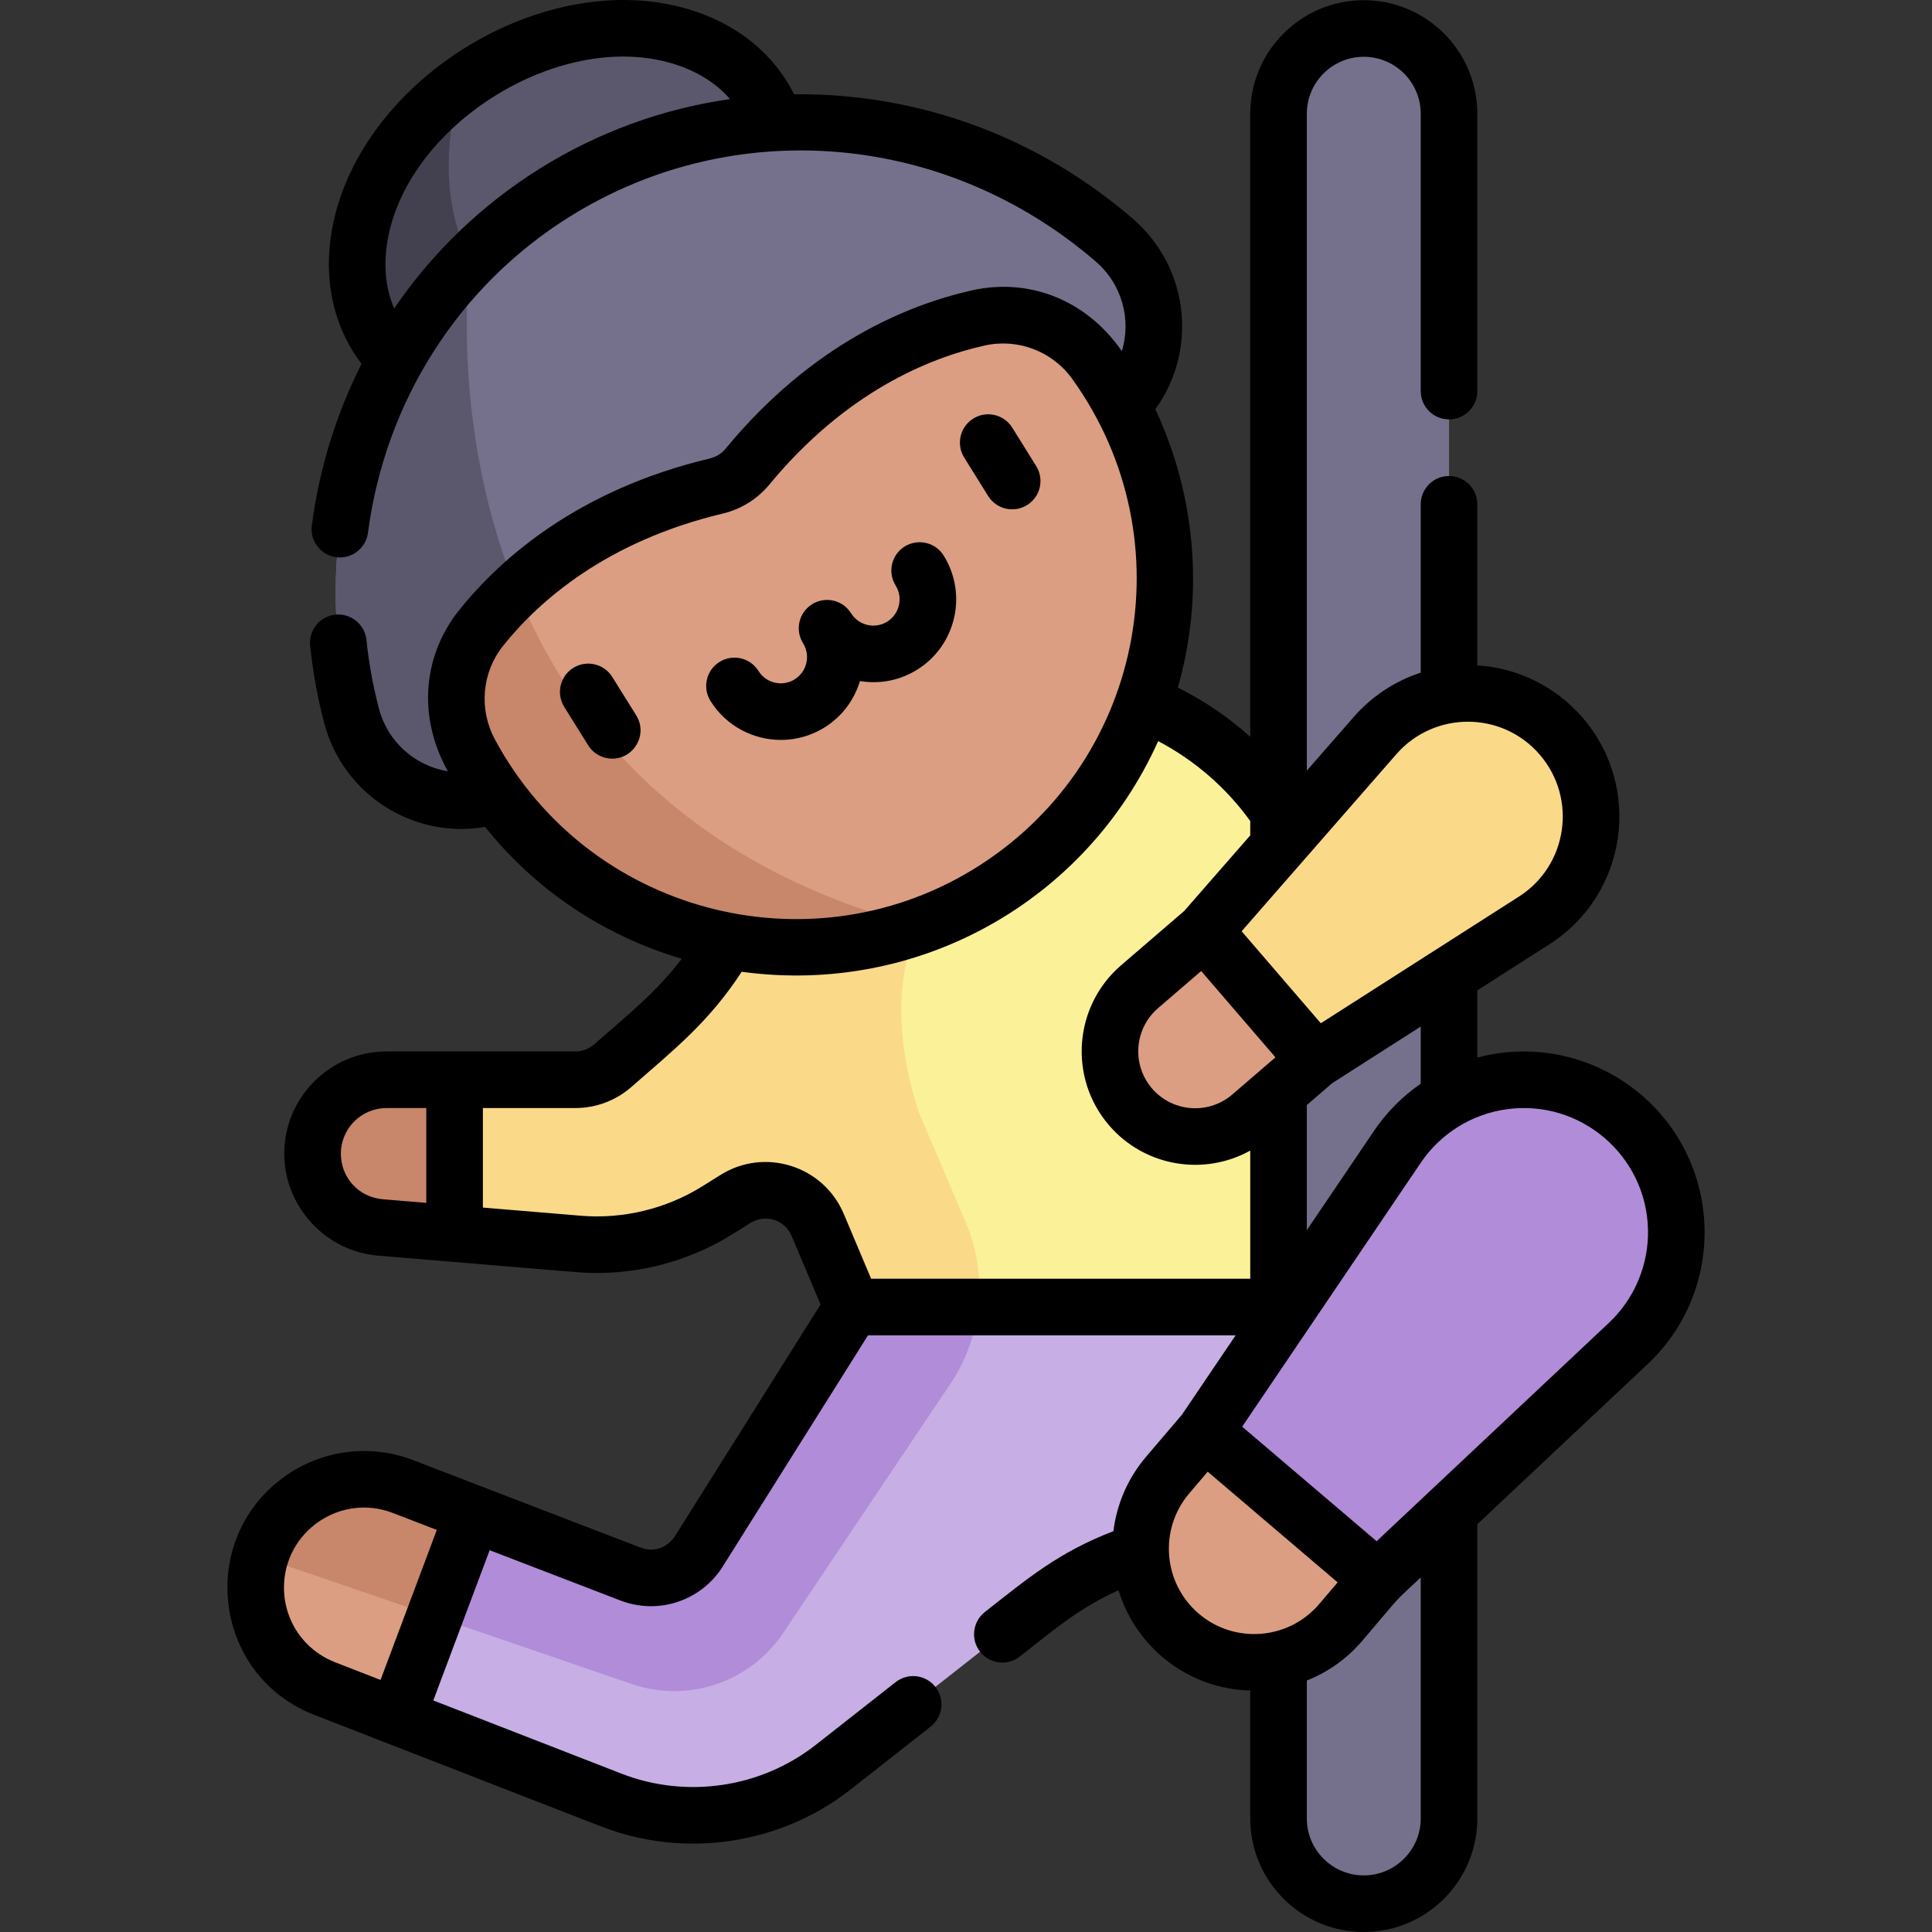 <svg xmlns="http://www.w3.org/2000/svg" id="Capa_1" viewBox="0 0 511.989 511.989"><rect x="0" y="0" width="511.989" height="511.989" fill="#333333" stroke="none"/><g><g><path d="m125.397 401.099-3.38 29.61-.34 2.99-16.47 21.23-19.14-7.44c-11.39-4.43-18.31-15.3-18.31-26.77 0-2.73.39-5.49 1.22-8.2.3-1.04.67-2.07 1.11-3.09 6.08-14.19 22.29-21.03 36.69-15.49z" fill="#db9e82"></path><path d="m125.397 401.099-3.38 29.61-53.04-18.19c.3-1.04.67-2.07 1.11-3.09 6.08-14.19 22.29-21.03 36.69-15.49z" fill="#c8866a"></path><path d="m120.467 286.139 13 20.39-13 20.39-19.67-1.64c-10.16-.85-17.97-9.34-17.97-19.54 0-10.871 8.823-19.6 19.6-19.6z" fill="#c8866a"></path><path d="m376.467 346.369-82.33 23-37.27-12.56-30.99-10.44-9.18-21.75c-3.59-8.52-13.95-11.8-21.78-6.9l-4.83 3.02c-10.98 6.86-23.88 9.99-36.79 8.91l-32.83-2.73 7.68-22.92-7.68-17.86h32.01c3.63 0 7.14-1.32 9.88-3.71l10.99-9.62c12-10.51 21.36-23.83 26.5-38.93.1-.29.2-.57.3-.85 8.57-24.28 28.94-44.08 56.47-50.34 5.83-1.33 11.66-1.96 17.41-1.96 35.12 0 66.97 23.79 75.84 59.28z" fill="#fbf198"></path><path d="m256.867 356.808-30.99-10.44-9.18-21.75c-3.59-8.52-13.95-11.8-21.78-6.9l-4.83 3.02c-10.98 6.86-23.88 9.99-36.79 8.91l-32.83-2.73v-40.78h32.01c3.63 0 7.14-1.32 9.88-3.71l10.99-9.62c12-10.51 21.36-23.83 26.5-38.93.1-.29.2-.57.3-.85l43.34 12.47s-10.45 17.31 0 49.31l12.43 29.1c4.51 10.58 4.76 22.33.95 32.9z" fill="#fad989"></path><path d="m352.037 346.369v60.24h-21.58c-20.16 0-39.74 6.77-55.6 19.23l-54.02 42.44c-16.68 13.11-39.04 16.43-58.82 8.75l-56.81-22.1 9.97-26.57 12.29-15.77-2.07-11.49 41.71 16.04c6.8 2.62 14.49-.03 18.24-6.27l40.53-64.5 13.25 6.48 20.14-6.48z" fill="#c7aee4"></path><path d="m259.267 346.369c-.76 7.15-3.24 14.12-7.37 20.28l-44.37 66.12c-8.77 13.07-25.23 18.61-40.12 13.5l-52.23-17.91 10.22-27.26 41.71 16.04c6.8 2.62 14.49-.03 18.24-6.27l40.53-64.5z" fill="#b18cd9"></path><path d="m361.409 504.489c-12.475 0-22.588-10.113-22.588-22.588v-451.765c0-12.475 10.113-22.588 22.588-22.588 12.475 0 22.588 10.113 22.588 22.588v451.765c0 12.475-10.113 22.588-22.588 22.588z" fill="#75718c"></path><path d="m174.957 95.738c-9.69 6.04-20.01 9.67-29.91 10.97-18.96 2.49-36.43-3.53-45.1-17.44-12.39-19.87-2.42-48.77 22.18-66.79 1.62-1.2 3.3-2.33 5.04-3.42 28.23-17.59 61.81-14.7 75.01 6.48 13.2 21.17 1.02 52.601-27.22 70.2z" fill="#5b586d"></path><path d="m145.047 106.708c-18.96 2.49-36.43-3.53-45.1-17.44-12.39-19.87-2.42-48.77 22.18-66.79-3.47 11.63-8.97 40.63 13.68 61.05 8.41 7.58 10.5 15.611 9.24 23.18z" fill="#43404f"></path><path d="m292.117 111.438-132.86 82.81-21.79 13.58c-16.75 10.45-39.21 1.3-44.32-18.22-8.42-32.2-3.98-66.06 11.7-94.22l11.15-8.52 8.59-17.86c6.62-6.74 14.13-12.79 22.49-18 47.33-29.5 107.21-22.73 148.19 12.61 15.28 13.18 13.6 37.37-3.15 47.82z" fill="#75718c"></path><path d="m159.257 194.248-21.79 13.58c-16.75 10.45-39.21 1.3-44.32-18.22-11.27-43.11.5-89.2 31.44-120.6 0 0-9.65 71.2 34.67 125.24z" fill="#5b586d"></path><path d="m261.447 237.008c-5.79 3.5-11.81 6.32-17.96 8.49l-50.69 3.82.01.01c-23.95-4.5-46.18-17.82-61.27-38.67v-.01l-4.67-24.35 10-29.99c11.41-10.74 28.38-21.66 52.97-27.51 3.24-.78 6.13-2.58 8.26-5.15 21.24-25.75 44.54-35.67 61.18-39.4 11.76-2.63 23.94 2.02 30.97 11.8 1.26 1.76 2.47 3.56 3.63 5.42 28.83 46.25 14.35 107.24-32.43 135.54z" fill="#db9e82"></path><path d="m243.487 245.498c-42.11 14.87-90.66-.82-115.39-39.92-1.27-2.01-2.46-4.04-3.56-6.09-5.72-10.66-4.58-23.68 2.99-33.11 2.59-3.22 5.68-6.65 9.34-10.07 14.64 35.98 44.93 73 106.62 89.19z" fill="#c8866a"></path><path d="m299.606 293.342c-8.139-9.455-7.072-23.717 2.383-31.856l17.119-14.736 24.186 11.374 5.287 22.865-17.119 14.736c-9.455 8.139-23.717 7.072-31.856-2.383z" fill="#db9e82"></path><path d="m348.581 280.99-29.472-34.239 45.294-51.833c13.075-14.962 36.37-14.875 49.332.184 12.963 15.059 9.582 38.108-7.159 48.811z" fill="#fad989"></path><path d="m312.836 433.354c-12.662-10.786-14.183-29.795-3.397-42.457l9.765-11.463 29.026 9.5 16.827 29.561-9.765 11.463c-10.785 12.662-29.794 14.182-42.456 3.396z" fill="#db9e82"></path><path d="m365.058 418.494-45.854-39.061 51.105-75.521c13.506-19.959 41.363-23.747 59.709-8.12 18.346 15.628 19.034 43.733 1.476 60.24z" fill="#b18cd9"></path></g><g><path d="m434.882 290.084c-11.678-9.948-27.811-13.965-43.385-9.823v-17.806l19.121-12.224c20.578-13.156 24.736-41.512 8.802-60.022-7.083-8.229-17.155-13.203-27.923-13.875v-42.695c0-4.142-3.358-7.5-7.5-7.5s-7.5 3.358-7.5 7.5v44.608c-6.788 2.222-12.936 6.237-17.741 11.736l-12.439 14.235v-174.079c0-8.321 6.77-15.09 15.09-15.09s15.09 6.77 15.09 15.09v73.5c0 4.142 3.358 7.5 7.5 7.5s7.5-3.358 7.5-7.5v-73.5c0-16.592-13.498-30.09-30.09-30.09s-30.09 13.499-30.09 30.09v165.111c-5.758-5.179-12.205-9.572-19.19-13.042 7.131-24.895 4.632-51.145-5.965-73.772 10.984-15.043 9.432-37.183-5.996-50.498-25.073-21.623-56.619-33.3-89.726-32.955-5.098-10.196-14.194-17.899-26.035-21.914-39.425-13.367-91.163 18.805-96.788 60.052-1.697 12.447 1.212 24.119 8.192 33.309-6.674 13.209-11.18 27.647-13.178 42.82-.541 4.106 2.35 7.874 6.457 8.415 4.109.538 7.874-2.349 8.415-6.457 4.6-34.938 24.115-65.495 53.542-83.834 43.571-27.158 99.562-22.366 139.323 11.923 7.092 6.12 9.436 15.482 6.932 23.758-9.872-14.208-25.288-19.337-39.663-16.121-17.188 3.846-42.476 14.244-65.33 41.941-1.089 1.32-2.545 2.228-4.211 2.625-34.931 8.324-55.401 26.449-66.423 40.188-9.119 11.369-11.446 27.491-2.991 42.707-8.507-1.393-15.898-7.582-18.28-16.688-1.551-5.917-2.66-12.018-3.295-18.133-.429-4.12-4.125-7.113-8.235-6.685-4.12.428-7.113 4.115-6.685 8.235.714 6.874 1.96 13.732 3.704 20.383 5.141 19.647 24.286 30.852 42.658 27.627 13.273 16.618 31.234 28.742 52.107 34.955-6.64 8.761-14.118 14.712-23.229 22.687-1.377 1.201-3.135 1.862-4.95 1.862h-50.05c-14.943 0-27.1 12.157-27.1 27.1 0 13.983 10.913 25.849 24.848 27.014l52.497 4.37c14.418 1.206 29.114-2.354 41.392-10.024l4.833-3.022c3.913-2.449 9.085-.828 10.892 3.459l7.661 18.151-38.452 61.193c-2.221 3.537-6.017 4.485-9.198 3.26l-60.329-23.2c-11.125-4.28-23.644-2.8-33.485 3.958-23.851 16.379-19.898 52.979 7.363 63.583l75.954 29.542c22.141 8.597 47.493 4.834 66.167-9.843l21.15-16.61c3.257-2.558 3.825-7.273 1.266-10.531-2.558-3.258-7.273-3.824-10.531-1.266l-21.153 16.612c-14.519 11.411-34.241 14.345-51.466 7.657l-49.908-19.411 14.933-39.815 34.649 13.324c10.187 3.924 21.666.001 27.322-9.334l38.29-60.935h97.427l-14.222 21.017-9.497 11.148c-4.942 5.801-7.803 12.682-8.672 19.734-14.557 5.614-22.671 12.479-34.064 21.423-3.257 2.559-3.824 7.273-1.265 10.531 2.558 3.258 7.272 3.824 10.531 1.265 9.226-7.247 15.91-12.964 26.157-17.553 4.632 15.218 18.489 26.131 34.9 26.573v33.892c0 16.592 13.499 30.09 30.09 30.09s30.09-13.499 30.09-30.09v-77.967l45.134-42.434c20.804-19.56 19.987-52.898-1.749-71.415zm-330.426-208.331c-2.563-5.946-2.606-11.991-1.977-16.605 4.352-31.916 46.604-58.215 77.109-47.873 4.378 1.484 9.711 4.168 13.853 8.986-35.968 5.112-68.402 25.282-88.985 55.492zm-3.609 363.437-12.061-4.691c-8.218-3.197-13.529-10.961-13.529-19.78 0-14.838 14.919-25.131 28.828-19.78l11.675 4.49zm275.65-158.008c-4.823 3.341-9.045 7.571-12.399 12.528l-17.781 26.276v-33.151l6.754-5.813 23.426-14.977zm-58.18-29.854 19.687 22.871-11.435 9.843c-6.306 5.428-15.852 4.713-21.278-1.591-5.428-6.306-4.713-15.852 1.591-21.279zm51.734-57.476c10.003-11.447 27.966-11.516 38 .142 9.981 11.595 7.376 29.358-5.514 37.599l-52.516 33.574-20.985-24.379zm-238.908-3.916c-4.315-8.034-3.44-17.793 2.23-24.863 9.553-11.909 27.405-27.645 58.198-34.982 4.797-1.142 9.167-3.866 12.305-7.67 20.148-24.417 42.137-33.516 57.035-36.85 8.854-1.979 17.966 1.516 23.242 8.856 30.858 42.94 18.656 102.797-26.587 130.167-43.836 26.518-101.833 11.123-126.423-34.658zm-40.816 109.803c0-6.672 5.428-12.1 12.1-12.1h10.538v25.126l-11.543-.961c-6.326-.529-11.095-5.716-11.095-12.065zm100.614 5.62-4.828 3.019c-9.548 5.965-20.983 8.731-32.194 7.796l-25.954-2.161v-26.375h24.512c5.441 0 10.701-1.974 14.82-5.566 11.359-9.942 20.547-17.193 29.254-30.549 46.459 6.345 91.125-18.366 110.372-61.124 9.646 5.076 17.991 12.301 24.394 21.168v3.817l-17.505 20.032-16.715 14.387c-12.573 10.823-13.998 29.858-3.174 42.433 9.418 10.94 25.114 13.493 37.395 6.679v33.954h-100.466l-7.243-17.163c-5.381-12.768-20.924-17.697-32.668-10.347zm124.208 84.401 4.901-5.754 34.435 29.333-4.902 5.754c-8.088 9.493-22.391 10.637-31.884 2.551-9.493-8.087-10.638-22.39-2.55-31.884zm61.348 86.138c0 8.321-6.769 15.09-15.09 15.09s-15.09-6.77-15.09-15.09v-36.55c5.51-2.19 10.581-5.709 14.686-10.528 11.431-13.419 7.973-9.715 15.494-16.787zm49.86-131.329-61.545 57.862-35.634-30.354 47.343-69.961c5.243-7.749 13.567-12.916 22.838-14.176 19.441-2.642 36.882 12.213 37.363 31.828.229 9.352-3.549 18.393-10.365 24.801z"></path><path d="m162.257 179.394c-2.192-3.516-6.817-4.59-10.333-2.397-3.515 2.191-4.588 6.817-2.397 10.333l6.348 10.183c1.422 2.281 3.869 3.534 6.372 3.534 5.817 0 9.489-6.444 6.357-11.469z"></path><path d="m261.866 131.442c2.191 3.515 6.817 4.587 10.333 2.397 3.515-2.191 4.588-6.817 2.397-10.333l-6.348-10.183c-2.191-3.515-6.817-4.588-10.333-2.397-3.515 2.191-4.588 6.817-2.397 10.333z"></path><path d="m206.944 196.082c9.485-.001 18.092-6.142 20.948-15.598 5.514.909 10.811-.299 15.166-3.015 10.273-6.404 13.421-19.973 7.017-30.246-2.191-3.515-6.816-4.589-10.332-2.397-3.515 2.191-4.588 6.817-2.397 10.332 2.029 3.255 1.032 7.554-2.223 9.583s-7.554 1.031-9.583-2.223c-2.191-3.515-6.818-4.59-10.332-2.397-3.515 2.191-4.588 6.817-2.397 10.332 2.029 3.255 1.032 7.554-2.223 9.583s-7.554 1.031-9.583-2.223c-2.191-3.515-6.818-4.59-10.332-2.397-3.515 2.191-4.588 6.817-2.397 10.332 4.157 6.668 11.333 10.334 18.668 10.334z"></path></g></g><g></g><g></g><g></g><g></g><g></g><g></g><g></g><g></g><g></g><g></g><g></g><g></g><g></g><g></g><g></g></svg>